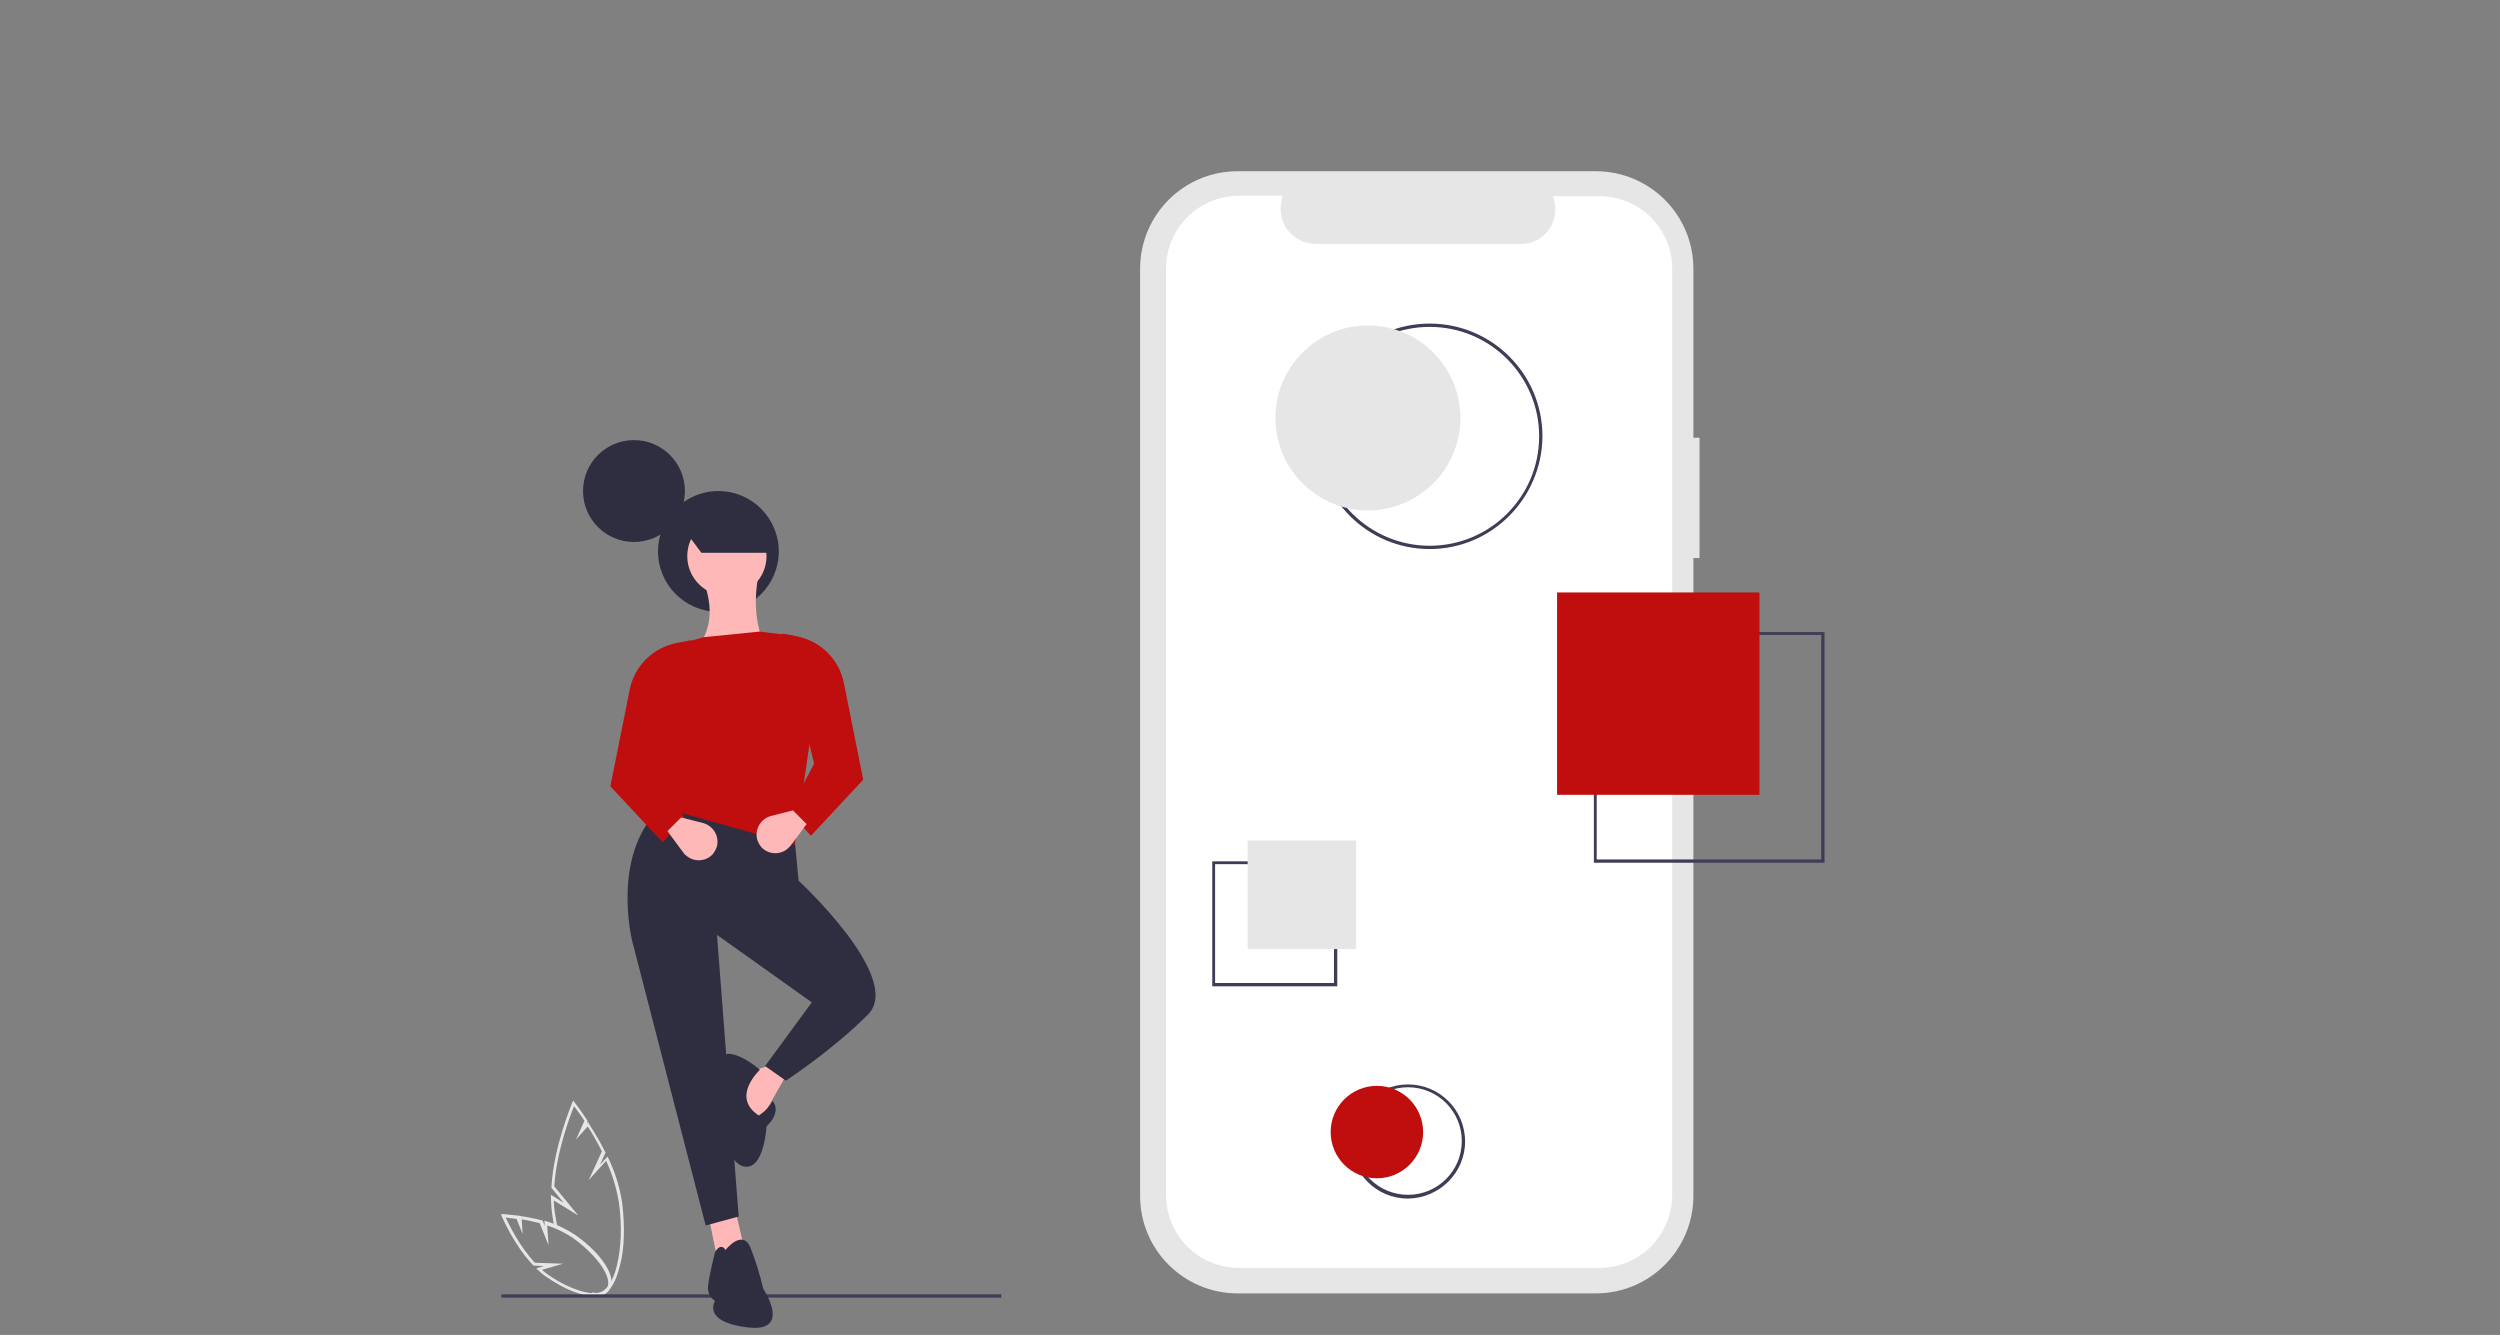 <?xml version="1.0" encoding="utf-8"?>
<!-- Generator: Adobe Illustrator 24.2.1, SVG Export Plug-In . SVG Version: 6.00 Build 0)  -->
<svg version="1.1" id="Layer_1" xmlns="http://www.w3.org/2000/svg" xmlns:xlink="http://www.w3.org/1999/xlink" x="0px" y="0px"
	 viewBox="0 0 530 283" style="enable-background:new 0 0 530 283;" xml:space="preserve">
<rect x="0" y="0" width="530" height="283" fill="#808080" stroke="none"/>
<style type="text/css">
	.st0{fill:#E6E6E6;}
	.st1{fill:#3F3D56;}
	.st2{fill:#FFFFFF;}
	.st3{fill:#2F2E41;}
	.st4{fill:#FFB8B8;}
	.st5{fill:#C00D0D;}
</style>
<path class="st0" d="M131.9,255c-0.5-3.3-1.5-6.5-2.9-9.4l-0.2-0.4l-1.6,1.7l1.2-2.6l-0.1-0.1c-1-2-2.2-4-3.4-5.9l-0.2-0.4l-0.3,0.3
	l0.2-0.5l-0.1-0.2c-1.5-2.3-2.7-3.8-2.7-3.8l-0.3-0.4l-0.2,0.5c0,0.1-3.9,9.1-4.4,17.9l0,0.1l2.6,3.2l-2.7-1.7l0,0.6
	c0,1,0.1,2.1,0.2,3.1c0.1,0.9,0.3,1.8,0.4,2.6c0.3,0,0.5,0.1,0.7,0.2c-0.2-0.9-0.3-1.9-0.5-2.9c-0.1-0.8-0.2-1.6-0.2-2.4l5.2,3.2
	l-5.1-6.2c0.5-7.5,3.4-15,4.2-17c0.4,0.6,1.3,1.7,2.2,3.1l-1.8,4l2.5-2.8c1.1,1.7,2.1,3.5,3,5.3l-2.8,6.1l3.7-4.1
	c1.3,2.8,2.2,5.8,2.7,8.8c0.7,4.9,0.5,9.6-0.4,13.3c-0.8,3.5-2.3,5.7-4.1,5.9c-0.4,0-0.7,0-1.1-0.1c-0.3,0.2-0.6,0.3-1,0.3h-0.1
	c0.5,0.3,1.2,0.5,1.8,0.5c0.2,0,0.3,0,0.5,0c2.1-0.3,3.7-2.6,4.6-6.4C132.4,264.8,132.5,260,131.9,255z"/>
<path class="st0" d="M126.1,274.8c-2.7,0-6.6-1.5-10.4-4.2c-0.6-0.4-1.1-0.8-1.6-1.3l-0.4-0.4l1.6-0.5l-2.2-0.1l-0.1-0.1
	c-4.1-4.3-6.6-10.3-6.6-10.3l-0.2-0.5l0.5,0c0.1,0,1.3,0.1,3.1,0.3l0.1,0v0l0.4,0.1c1.5,0.2,3,0.5,4.5,0.9l0.2,0l0.5,1.2l-0.1-1.1
	l0.4,0.1c2.1,0.6,4.1,1.6,6,2.8c5.9,4.1,9.1,9.2,7.4,11.7C128.6,274.4,127.5,274.8,126.1,274.8z M114.9,269.2
	c0.4,0.3,0.7,0.6,1.1,0.9c5.4,3.8,11.1,5.2,12.6,3.1c1.5-2.1-1.9-7-7.2-10.8c-1.7-1.1-3.5-2-5.4-2.6l0.3,4.2l-1.9-4.7
	c-1.3-0.3-2.5-0.6-3.8-0.8l0.2,3.1l-1.3-3.2c-1-0.1-1.8-0.2-2.3-0.3c0.7,1.5,2.9,6.1,6.2,9.6l6,0.2L114.9,269.2z"/>
<rect x="106.3" y="274.4" class="st1" width="106" height="0.7"/>
<path class="st0" d="M360.3,92.8H359V57c0-11.5-9.3-20.7-20.7-20.7h0h-75.9c-11.5,0-20.7,9.3-20.7,20.7v196.5
	c0,11.5,9.3,20.7,20.7,20.7h75.9c11.5,0,20.7-9.3,20.7-20.7V118.3h1.3V92.8z"/>
<path class="st2" d="M339.1,41.6h-9.9c1.5,3.8-0.3,8.1-4,9.6c-0.9,0.4-1.8,0.5-2.8,0.5h-43.5c-4.1,0-7.4-3.3-7.4-7.4
	c0-1,0.2-1.9,0.5-2.8h-9.3c-8.6,0-15.5,6.9-15.5,15.5c0,0,0,0,0,0v196.3c0,8.6,6.9,15.5,15.5,15.5h0h76.3c8.6,0,15.5-6.9,15.5-15.5
	l0,0l0,0V57.1C354.6,48.6,347.7,41.6,339.1,41.6L339.1,41.6L339.1,41.6z"/>
<path class="st1" d="M303.1,116.4c-13.2,0-23.9-10.7-23.9-23.9s10.7-23.9,23.9-23.9s23.9,10.7,23.9,23.9l0,0
	C326.9,105.7,316.2,116.4,303.1,116.4z M303.1,69.3c-12.8,0-23.2,10.4-23.2,23.2s10.4,23.2,23.2,23.2s23.2-10.4,23.2-23.2
	C326.3,79.7,315.9,69.3,303.1,69.3L303.1,69.3z"/>
<path class="st1" d="M298.5,254.1c-6.7,0-12.1-5.4-12.1-12.1s5.4-12.1,12.1-12.1c6.7,0,12.1,5.4,12.1,12.1
	C310.6,248.6,305.2,254,298.5,254.1z M298.5,230.5c-6.3,0-11.4,5.1-11.4,11.4s5.1,11.4,11.4,11.4s11.4-5.1,11.4-11.4l0,0
	C309.9,235.6,304.8,230.5,298.5,230.5z"/>
<path class="st1" d="M386.8,182.9h-48.9V134h48.9V182.9z M338.5,182.2h47.6v-47.6h-47.6V182.2z"/>
<path class="st1" d="M283.5,209.1h-26.5v-26.5h26.5V209.1z M257.6,208.4h25.2v-25.2h-25.2V208.4z"/>
<circle class="st3" cx="134.4" cy="104.1" r="10.8"/>
<circle class="st3" cx="152.3" cy="116.9" r="12.8"/>
<path class="st4" d="M167.1,227.2l-6.3,11.1c0,0-8.2-8.2-3.9-10.4l6.8-2.2L167.1,227.2z"/>
<polygon class="st4" points="156,257 157.9,265.2 152.1,267.1 150.2,257.7 "/>
<path class="st3" d="M168.1,174l1.2,12.7c0,0,22.4,20.7,14.7,28.4c-7.7,7.7-17.4,14-17.4,14l-4.4-3.1l9.9-13.5l-20.1-14.3l4.6,59.7
	l-7,1.9L134,199.4c0,0-4.8-19.3,7-29L168.1,174z"/>
<path class="st3" d="M153.8,265c0,0,3.6-4.6,5.3-0.5c1.1,2.8,2,5.7,2.7,8.7c0,0,6.3,9.4-3.4,8.2c-9.7-1.2-6.8-5.6-6.8-5.6
	c-1.1-0.7-1.6-1.9-1.5-3.1c0.2-2.2,1.5-7.3,1.5-7.3S152.8,263.3,153.8,265z"/>
<path class="st3" d="M163.8,233.4c0,0,2.1,2.1-1.3,5.4c0,0-0.5,9.4-4.8,8.5s-5.8-12.8-5.3-14s-0.7-10.2,2.2-9.9
	c2.9,0.2,6.5,3.4,6.5,3.4s-6.3,5.8-0.2,9.7C160.8,236.4,162.4,235.8,163.8,233.4z"/>
<path class="st4" d="M145.8,139.9l18.4,0.5c-4.1-5.7-4.8-12.5-3.1-20.1l-12.1,2.4C151.3,128.9,151.3,134.2,145.8,139.9z"/>
<path class="st5" d="M140,171.1l28.5,8l5.5-37.7c-0.2-3.5-2.9-6.3-6.4-6.7l-6.6-0.8l-11.9,1.2l-5.6,1.6c-3.2,0.9-5.4,3.9-5.3,7.3
	L140,171.1z"/>
<path class="st5" d="M167.3,171.9l4.6,5.3l11.1-11.9l-4.1-20.5c-1-5-4.9-8.9-10-9.9l-3.1-0.6l6.8,27.6L167.3,171.9z"/>
<path class="st4" d="M167.6,179.3l3.4-4.6l-2.9-2.9l-4.7,1.2c-2.1,0.6-3.4,2.7-2.9,4.9c0.2,0.6,0.5,1.2,0.9,1.7l0,0
	c1.5,1.6,4,1.7,5.6,0.3C167.2,179.7,167.4,179.5,167.6,179.3z"/>
<path class="st5" d="M145.1,173.3l-4.6,5.3l-11.1-11.9l4.1-20.5c1-5,4.9-8.9,10-9.9l3.1-0.6l-6.8,27.6L145.1,173.3z"/>
<path class="st4" d="M144.9,180.8l-3.4-4.6l2.9-2.9l4.7,1.2c2.1,0.6,3.4,2.7,2.9,4.9c-0.2,0.6-0.5,1.2-0.9,1.7l0,0
	c-1.5,1.6-4,1.7-5.6,0.3C145.2,181.2,145,181,144.9,180.8z"/>
<circle class="st4" cx="154.1" cy="117.9" r="8.4"/>
<path class="st3" d="M163.1,117.2h-14.4l-4.4-5.9c4.3-3.8,9.7-4.4,15.6-3.3L163.1,117.2z"/>
<circle class="st0" cx="290" cy="88.6" r="19.6"/>
<rect x="330.1" y="125.6" class="st5" width="42.9" height="42.9"/>
<rect x="264.5" y="178.2" class="st0" width="23" height="23"/>
<circle class="st5" cx="291.9" cy="240" r="9.8"/>
</svg>
